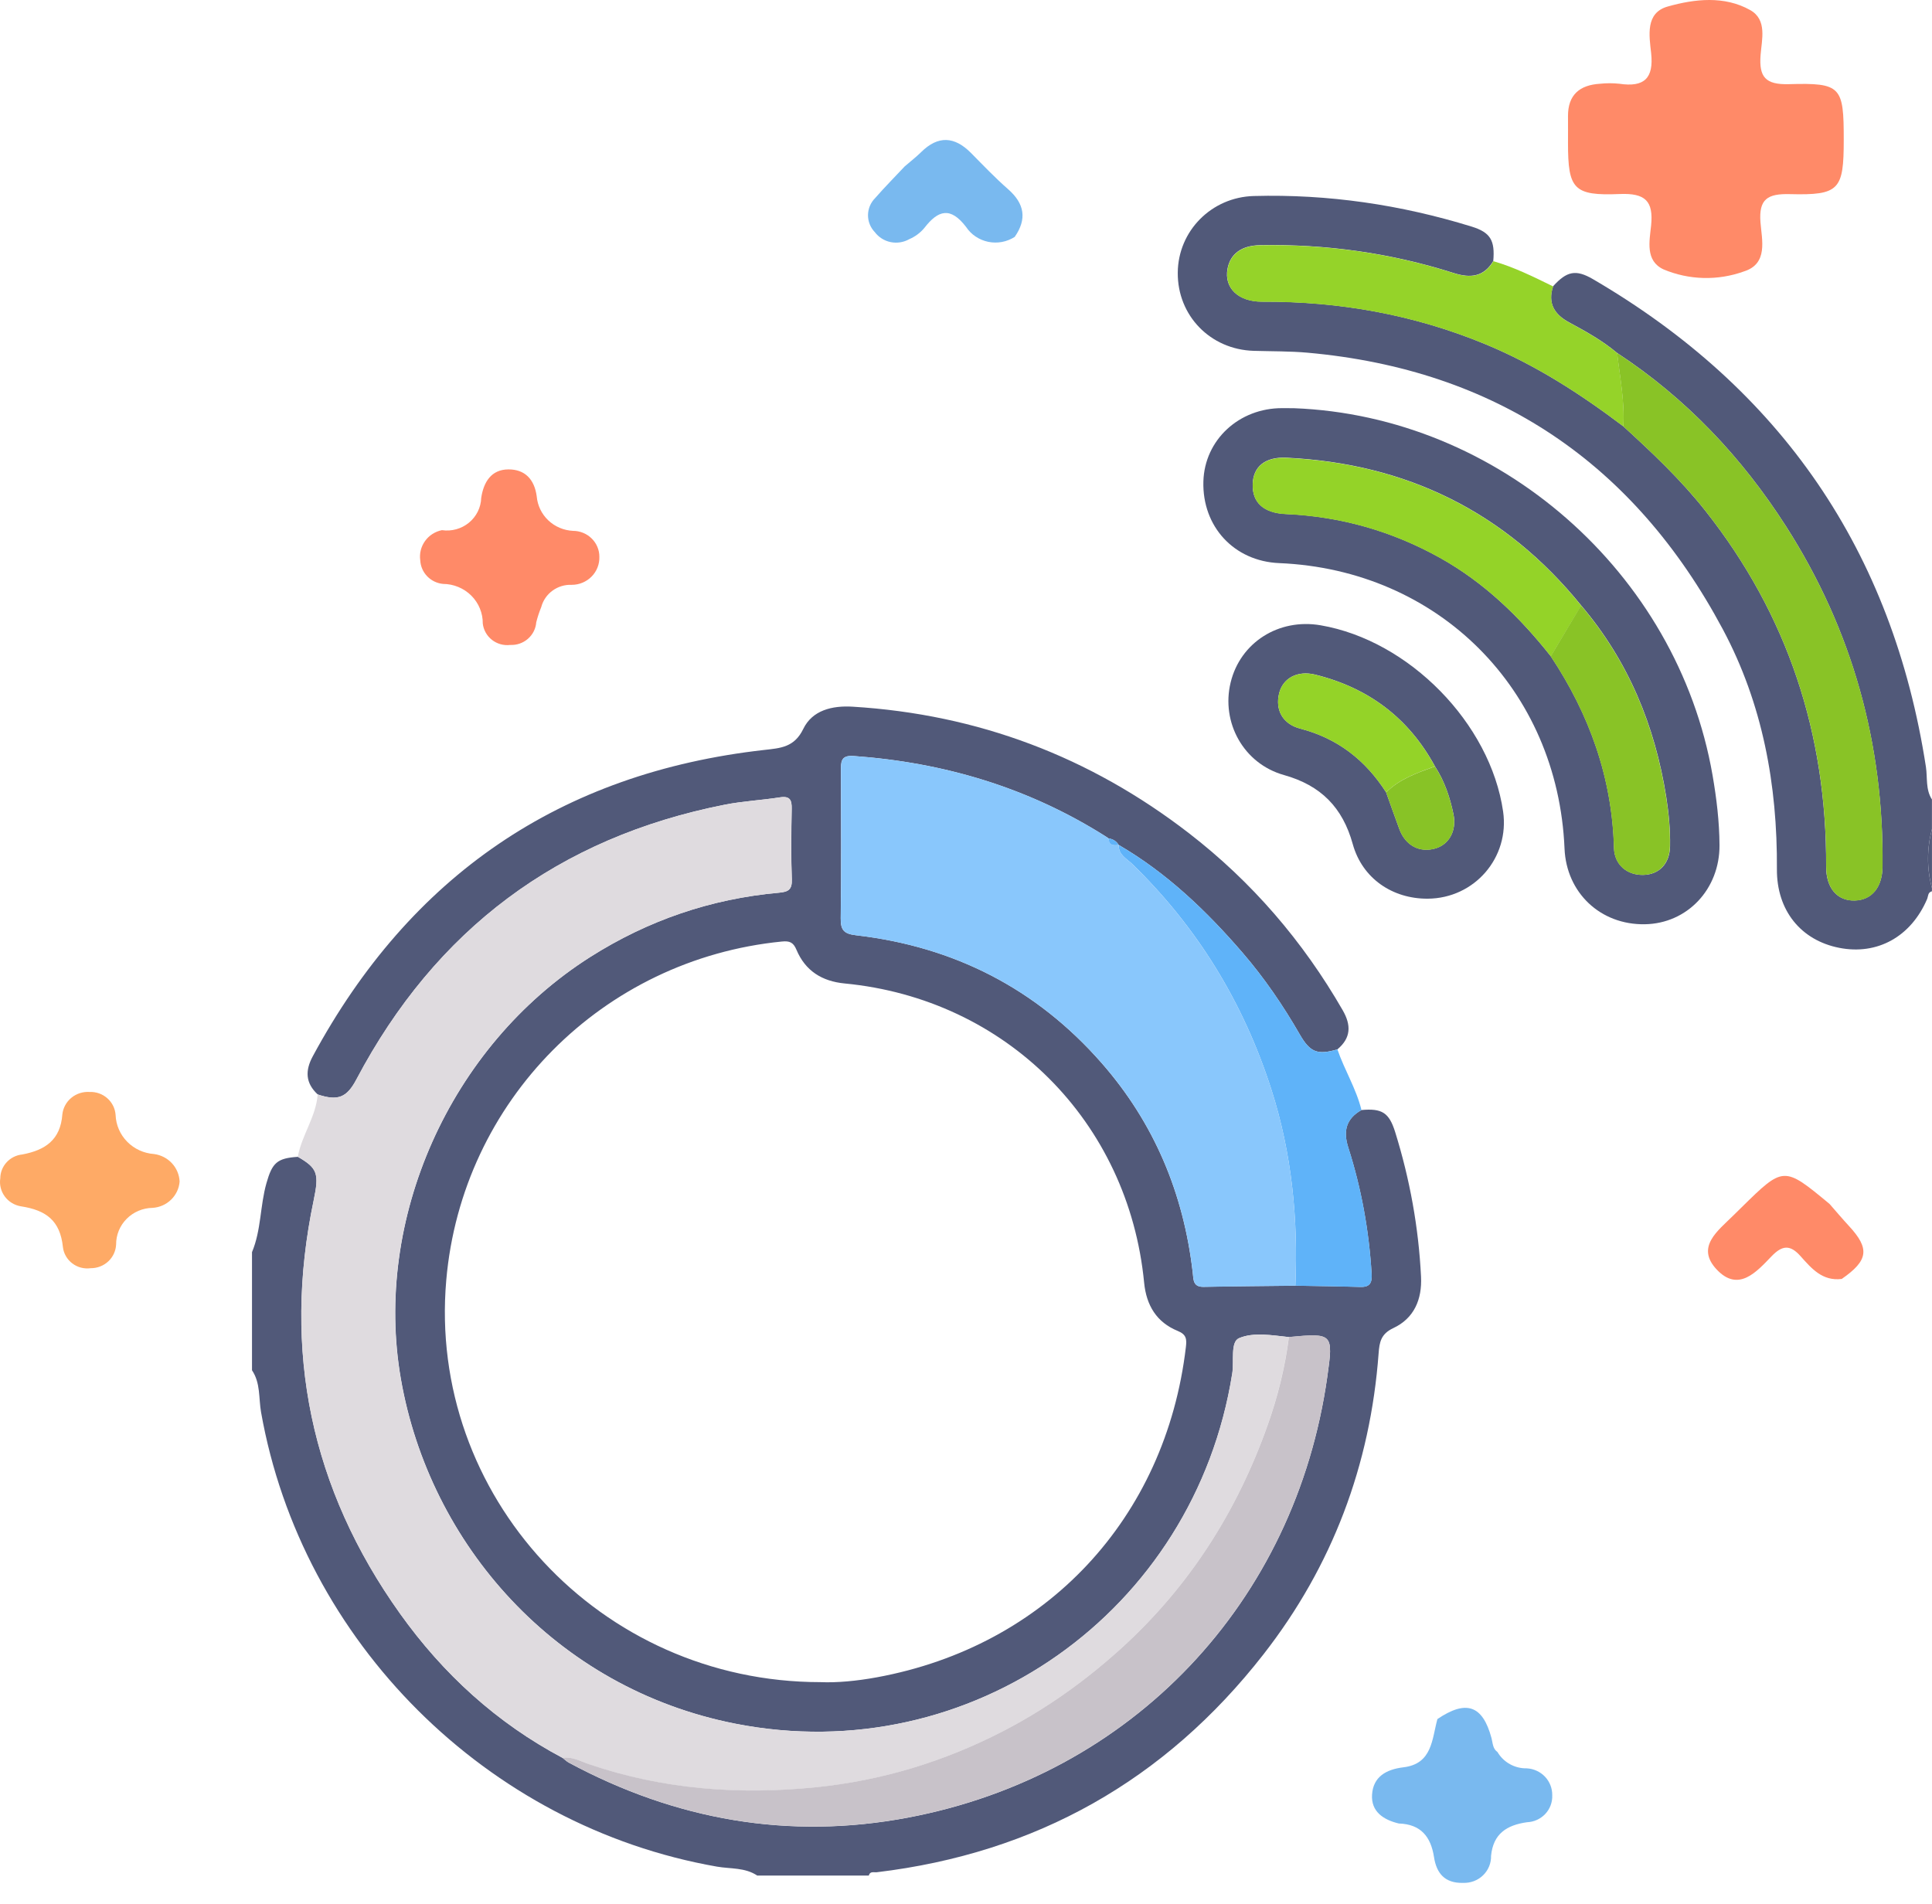 <svg width="69" height="68" viewBox="0 0 69 68" fill="none" xmlns="http://www.w3.org/2000/svg">
<path d="M49.957 65.131C49.401 64.998 48.963 64.703 49.002 64.099C49.043 63.468 49.495 63.2 50.122 63.124C51.157 63 51.139 62.118 51.336 61.401C52.364 60.705 52.951 60.906 53.267 62.077C53.316 62.257 53.306 62.455 53.482 62.579C53.587 62.759 53.74 62.908 53.923 63.01C54.107 63.113 54.316 63.165 54.527 63.161C54.776 63.174 55.011 63.282 55.181 63.462C55.35 63.642 55.442 63.88 55.437 64.126C55.442 64.247 55.422 64.368 55.38 64.482C55.337 64.596 55.272 64.701 55.188 64.79C55.104 64.879 55.003 64.951 54.891 65.002C54.779 65.053 54.657 65.081 54.534 65.086C53.816 65.189 53.331 65.492 53.252 66.284C53.256 66.413 53.232 66.542 53.183 66.662C53.134 66.782 53.06 66.891 52.966 66.982C52.872 67.073 52.76 67.144 52.637 67.19C52.514 67.236 52.383 67.257 52.251 67.252C51.593 67.269 51.302 66.9 51.215 66.333C51.102 65.606 50.748 65.156 49.957 65.131Z" fill="#79B9EF"/>
<path d="M65.776 45.681C65.082 45.768 64.692 45.3 64.305 44.867C63.932 44.448 63.652 44.475 63.27 44.871C62.732 45.43 62.085 46.169 61.31 45.343C60.551 44.535 61.357 43.959 61.905 43.413C61.997 43.322 62.091 43.231 62.183 43.14C63.703 41.644 63.703 41.644 65.342 43.003C65.572 43.266 65.797 43.532 66.034 43.789C66.785 44.6 66.728 45.021 65.776 45.681Z" fill="#FF8A68"/>
<path d="M6.415 42.2C6.397 42.445 6.289 42.676 6.111 42.849C5.933 43.023 5.697 43.127 5.447 43.142C5.099 43.148 4.767 43.288 4.524 43.533C4.28 43.778 4.145 44.107 4.147 44.449C4.137 44.678 4.037 44.895 3.868 45.053C3.699 45.211 3.474 45.299 3.24 45.297C3.125 45.313 3.007 45.306 2.894 45.277C2.781 45.248 2.675 45.196 2.582 45.126C2.49 45.056 2.412 44.968 2.355 44.868C2.297 44.769 2.26 44.658 2.247 44.544C2.149 43.598 1.649 43.225 0.748 43.087C0.516 43.049 0.309 42.923 0.171 42.736C0.033 42.548 -0.025 42.316 0.01 42.087C0.011 41.875 0.092 41.671 0.237 41.514C0.381 41.356 0.58 41.257 0.795 41.235C1.611 41.081 2.16 40.719 2.227 39.801C2.253 39.571 2.368 39.359 2.549 39.21C2.729 39.062 2.962 38.987 3.197 39.002C3.431 38.992 3.66 39.073 3.834 39.228C4.008 39.382 4.114 39.597 4.129 39.828C4.143 40.185 4.291 40.525 4.544 40.781C4.797 41.038 5.138 41.194 5.501 41.219C5.746 41.252 5.972 41.367 6.139 41.547C6.306 41.726 6.403 41.957 6.415 42.2Z" fill="#FEAA66"/>
<path d="M32.31 5.944C32.506 5.774 32.713 5.615 32.897 5.434C33.506 4.831 34.092 4.871 34.68 5.465C35.114 5.904 35.541 6.353 36.005 6.759C36.592 7.274 36.683 7.825 36.24 8.461C36.102 8.55 35.948 8.611 35.786 8.642C35.624 8.672 35.458 8.671 35.296 8.638C35.135 8.605 34.982 8.541 34.846 8.45C34.709 8.359 34.593 8.242 34.503 8.106C33.946 7.378 33.508 7.5 33.014 8.14C32.87 8.315 32.684 8.452 32.475 8.542C32.274 8.656 32.038 8.693 31.811 8.648C31.585 8.602 31.383 8.476 31.245 8.293C31.085 8.128 30.998 7.908 31 7.68C31.003 7.452 31.095 7.234 31.258 7.072C31.595 6.686 31.958 6.32 32.31 5.944Z" fill="#79B9EF"/>
<path d="M15.783 18.936C15.954 18.961 16.128 18.95 16.294 18.904C16.46 18.858 16.615 18.779 16.747 18.67C16.88 18.561 16.987 18.426 17.063 18.274C17.139 18.121 17.181 17.955 17.186 17.785C17.271 17.222 17.541 16.768 18.159 16.766C18.745 16.763 19.087 17.118 19.169 17.73C19.197 18.055 19.343 18.359 19.582 18.586C19.82 18.812 20.134 18.945 20.466 18.961C20.589 18.961 20.712 18.985 20.826 19.032C20.94 19.078 21.044 19.147 21.131 19.233C21.219 19.319 21.288 19.421 21.335 19.533C21.382 19.646 21.407 19.766 21.406 19.887C21.41 20.017 21.388 20.147 21.34 20.268C21.293 20.39 21.221 20.5 21.129 20.593C21.037 20.687 20.926 20.761 20.805 20.812C20.683 20.863 20.552 20.889 20.42 20.889C20.173 20.878 19.931 20.952 19.733 21.096C19.535 21.24 19.393 21.447 19.331 21.681C19.259 21.858 19.199 22.04 19.152 22.225C19.135 22.453 19.029 22.665 18.855 22.816C18.682 22.968 18.455 23.047 18.223 23.036C18.107 23.05 17.99 23.041 17.878 23.01C17.766 22.979 17.662 22.926 17.57 22.855C17.479 22.784 17.403 22.695 17.347 22.595C17.291 22.495 17.255 22.385 17.242 22.272C17.244 22.087 17.209 21.904 17.138 21.732C17.068 21.561 16.964 21.405 16.832 21.274C16.7 21.142 16.543 21.038 16.369 20.966C16.196 20.894 16.01 20.857 15.822 20.856C15.606 20.835 15.405 20.738 15.256 20.583C15.107 20.428 15.019 20.226 15.009 20.012C14.975 19.77 15.036 19.524 15.18 19.324C15.323 19.124 15.539 18.985 15.783 18.936Z" fill="#FF8A68"/>
<path d="M65.848 4.993C65.848 6.781 65.693 6.978 63.928 6.934C63.129 6.913 62.81 7.107 62.874 7.939C62.923 8.573 63.156 9.421 62.282 9.695C61.35 10.032 60.323 10.006 59.41 9.621C58.752 9.315 58.911 8.607 58.968 8.056C59.057 7.177 58.759 6.892 57.845 6.93C56.196 6.999 56.001 6.751 56 5.114C56 4.792 56.003 4.47 56 4.148C55.996 3.392 56.412 3.035 57.147 2.991C57.375 2.967 57.605 2.967 57.833 2.991C58.724 3.125 59.067 2.796 58.969 1.894C58.901 1.277 58.755 0.458 59.564 0.232C60.525 -0.038 61.583 -0.16 62.509 0.361C63.12 0.706 62.92 1.413 62.878 1.965C62.818 2.747 63.045 3.03 63.893 3.006C65.757 2.953 65.849 3.092 65.848 4.993Z" fill="#FF8A68"/>
<path d="M11.347 39.091C10.909 38.684 10.892 38.242 11.172 37.725C14.652 31.282 20.008 27.605 27.298 26.786C27.88 26.72 28.369 26.694 28.689 26.034C29.011 25.37 29.714 25.197 30.45 25.241C34.919 25.513 38.922 27.026 42.461 29.759C44.711 31.498 46.533 33.616 47.953 36.082C48.261 36.617 48.253 37.072 47.764 37.481C47.053 37.688 46.792 37.592 46.42 36.947C45.826 35.914 45.156 34.933 44.38 34.032C43.09 32.535 41.675 31.181 39.953 30.178L39.955 30.181C39.872 30.045 39.75 29.97 39.594 29.945L39.6 29.951C39.554 29.92 39.509 29.89 39.462 29.859C36.717 28.128 33.708 27.233 30.484 27.002C30.022 26.969 30.033 27.217 30.033 27.534C30.037 29.29 30.048 31.048 30.025 32.804C30.019 33.232 30.153 33.357 30.575 33.405C34.07 33.81 37.011 35.31 39.337 37.961C41.22 40.108 42.272 42.625 42.597 45.452C42.626 45.706 42.601 45.971 42.987 45.963C44.078 45.941 45.17 45.934 46.261 45.921C47.036 45.935 47.812 45.943 48.587 45.966C48.934 45.976 49.005 45.809 48.986 45.495C48.892 43.956 48.622 42.451 48.151 40.984C47.964 40.4 48.076 39.956 48.622 39.648C49.356 39.581 49.611 39.739 49.828 40.436C50.351 42.117 50.664 43.837 50.751 45.598C50.792 46.412 50.503 47.088 49.764 47.435C49.317 47.644 49.265 47.94 49.236 48.34C48.939 52.331 47.584 55.934 45.125 59.088C41.611 63.593 36.997 66.191 31.314 66.872C31.209 66.884 31.072 66.825 31.028 66.991C29.7 66.991 28.372 66.991 27.044 66.991C26.608 66.698 26.087 66.755 25.608 66.672C17.392 65.234 10.772 58.637 9.323 50.438C9.236 49.939 9.308 49.397 9 48.943C9 47.537 9 46.13 9 44.724C9.331 43.935 9.286 43.068 9.517 42.256C9.723 41.531 9.897 41.367 10.639 41.319C11.339 41.726 11.405 41.915 11.203 42.876C10.077 48.244 11.106 53.175 14.287 57.634C15.822 59.785 17.739 61.541 20.092 62.788C20.169 62.846 20.237 62.916 20.32 62.961C24.13 65.008 28.175 65.724 32.423 64.922C40.437 63.408 46.267 57.239 47.404 49.171C47.622 47.63 47.601 47.61 46.034 47.757C45.433 47.694 44.77 47.572 44.25 47.797C43.939 47.932 44.08 48.618 44.011 49.054C42.667 57.554 34.664 63.219 26.261 61.565C19.833 60.299 15.347 55.15 14.319 49.257C13.328 43.579 16.041 37.382 21.083 34.18C23.144 32.873 25.389 32.102 27.819 31.885C28.147 31.856 28.295 31.784 28.281 31.407C28.248 30.57 28.261 29.729 28.276 28.89C28.283 28.572 28.214 28.423 27.853 28.479C27.198 28.582 26.531 28.614 25.883 28.742C19.939 29.917 15.559 33.198 12.731 38.552C12.386 39.208 12.066 39.331 11.347 39.091ZM29.303 60.082C29.883 60.108 30.603 60.041 31.314 59.91C37.369 58.798 41.631 54.234 42.353 48.115C42.386 47.835 42.376 47.666 42.062 47.538C41.308 47.23 40.942 46.627 40.862 45.816C40.304 40.055 35.926 35.68 30.166 35.127C29.355 35.049 28.761 34.676 28.445 33.924C28.333 33.655 28.198 33.602 27.925 33.629C21.52 34.262 16.495 39.328 15.938 45.723C15.267 53.409 21.411 60.082 29.303 60.082Z" fill="#515979"/>
<path d="M55.467 10.225C55.956 9.685 56.278 9.613 56.892 9.971C63.614 13.894 67.594 19.688 68.783 27.392C68.842 27.78 68.766 28.198 68.998 28.555C68.998 28.906 68.998 29.258 68.998 29.609C68.816 30.312 68.808 31.015 68.998 31.718C68.998 31.757 68.998 31.796 68.998 31.835C68.848 31.868 68.867 32.013 68.825 32.112C68.25 33.456 67.048 34.124 65.684 33.854C64.319 33.584 63.452 32.523 63.461 31.046C63.48 28.034 62.952 25.139 61.527 22.472C58.359 16.542 53.431 13.205 46.705 12.598C46.064 12.541 45.419 12.55 44.775 12.531C43.227 12.485 42.05 11.274 42.063 9.738C42.075 8.249 43.267 7.041 44.781 7.001C47.436 6.929 50.028 7.312 52.561 8.094C53.228 8.301 53.397 8.585 53.331 9.324C52.989 9.894 52.513 9.941 51.917 9.752C49.669 9.036 47.359 8.713 44.998 8.757C44.342 8.769 43.938 9.065 43.839 9.602C43.714 10.286 44.225 10.777 45.074 10.774C47.838 10.76 50.505 11.238 53.064 12.299C54.844 13.036 56.445 14.069 57.974 15.225C59.011 16.172 60.03 17.134 60.905 18.242C63.85 21.966 65.239 26.216 65.219 30.948C65.216 31.723 65.619 32.184 66.247 32.163C66.853 32.143 67.225 31.69 67.233 30.953C67.281 26.566 66.156 22.504 63.791 18.806C62.206 16.329 60.22 14.226 57.752 12.605C57.23 12.166 56.636 11.836 56.039 11.514C55.506 11.227 55.269 10.828 55.467 10.225Z" fill="#515979"/>
<path d="M68.999 31.718C68.809 31.015 68.817 30.312 68.999 29.609C68.999 30.312 68.999 31.015 68.999 31.718Z" fill="#515979"/>
<path d="M20.09 62.786C17.737 61.538 15.819 59.782 14.285 57.632C11.104 53.175 10.074 48.244 11.201 42.875C11.402 41.912 11.338 41.723 10.637 41.317C10.774 40.544 11.288 39.889 11.345 39.091C12.063 39.33 12.382 39.208 12.727 38.553C15.557 33.199 19.935 29.917 25.879 28.743C26.527 28.615 27.195 28.584 27.849 28.481C28.21 28.423 28.279 28.573 28.273 28.892C28.257 29.731 28.244 30.571 28.277 31.409C28.291 31.785 28.143 31.857 27.815 31.887C25.385 32.105 23.14 32.874 21.079 34.182C16.037 37.383 13.324 43.581 14.315 49.258C15.343 55.151 19.829 60.301 26.257 61.566C34.66 63.221 42.663 57.556 44.007 49.055C44.076 48.618 43.935 47.933 44.246 47.799C44.766 47.574 45.429 47.696 46.03 47.758C45.893 48.841 45.627 49.897 45.265 50.92C44.174 53.995 42.476 56.667 40.043 58.877C38.751 60.052 37.352 61.047 35.805 61.844C33.712 62.924 31.501 63.599 29.148 63.839C26.384 64.122 23.682 63.917 21.041 63.021C20.735 62.911 20.438 62.73 20.09 62.786Z" fill="#DFDBDF"/>
<path d="M46.208 14.58C53.518 14.855 59.906 20.449 61.162 27.686C61.306 28.516 61.406 29.347 61.411 30.187C61.42 31.759 60.258 32.989 58.742 33.012C57.159 33.037 55.943 31.89 55.876 30.309C55.636 24.619 51.37 20.351 45.686 20.113C44.078 20.046 42.932 18.812 42.978 17.195C43.02 15.714 44.25 14.573 45.795 14.578C45.934 14.58 46.07 14.58 46.208 14.58ZM55.387 23.441C56.765 25.516 57.578 27.775 57.643 30.286C57.659 30.883 58.104 31.259 58.681 31.25C59.258 31.24 59.633 30.85 59.645 30.226C59.656 29.64 59.601 29.058 59.511 28.478C59.108 25.922 58.157 23.61 56.47 21.624C53.758 18.281 50.231 16.555 45.947 16.348C45.182 16.311 44.754 16.669 44.739 17.298C44.722 17.957 45.137 18.325 45.925 18.359C47.886 18.446 49.722 18.97 51.437 19.927C53.014 20.81 54.278 22.038 55.387 23.441Z" fill="#515979"/>
<path d="M50.99 32.099C49.729 32.106 48.652 31.375 48.312 30.147C47.949 28.836 47.172 28.052 45.858 27.683C44.41 27.277 43.605 25.801 43.951 24.378C44.296 22.948 45.668 22.076 47.166 22.334C50.324 22.876 53.227 25.837 53.682 28.982C53.921 30.63 52.662 32.089 50.99 32.099ZM49.504 28.299C49.66 28.736 49.815 29.174 49.976 29.61C50.193 30.199 50.699 30.469 51.268 30.302C51.754 30.16 52.026 29.665 51.912 29.096C51.788 28.485 51.591 27.899 51.248 27.371C50.31 25.643 48.871 24.565 46.972 24.096C46.33 23.937 45.812 24.228 45.682 24.77C45.541 25.357 45.807 25.86 46.437 26.024C47.773 26.371 48.769 27.151 49.504 28.299Z" fill="#515979"/>
<path d="M57.977 15.23C56.449 14.074 54.848 13.041 53.068 12.303C50.508 11.243 47.841 10.765 45.077 10.779C44.229 10.783 43.718 10.293 43.843 9.607C43.941 9.069 44.346 8.774 45.002 8.762C47.363 8.718 49.673 9.041 51.921 9.757C52.516 9.946 52.993 9.899 53.335 9.329C54.082 9.544 54.774 9.89 55.469 10.23C55.271 10.833 55.508 11.232 56.044 11.521C56.64 11.843 57.233 12.172 57.757 12.611C57.857 13.482 58.029 14.345 57.977 15.23Z" fill="#95D329"/>
<path d="M48.624 39.649C48.077 39.957 47.966 40.4 48.154 40.985C48.624 42.452 48.894 43.956 48.988 45.495C49.007 45.809 48.937 45.976 48.59 45.967C47.815 45.945 47.038 45.936 46.263 45.922C46.365 43.538 46.138 41.193 45.405 38.911C44.413 35.821 42.772 33.131 40.441 30.864C40.243 30.672 39.938 30.533 39.954 30.18C41.676 31.181 43.091 32.537 44.38 34.034C45.158 34.935 45.827 35.916 46.421 36.949C46.791 37.593 47.054 37.688 47.765 37.483C48.016 38.218 48.438 38.886 48.624 39.649Z" fill="#5FB3F9"/>
<path d="M39.954 30.181C39.94 30.534 40.245 30.673 40.441 30.865C42.773 33.132 44.413 35.824 45.406 38.913C46.138 41.193 46.365 43.538 46.263 45.923C45.173 45.935 44.081 45.943 42.99 45.965C42.604 45.973 42.629 45.707 42.599 45.454C42.274 42.626 41.223 40.109 39.34 37.963C37.013 35.311 34.073 33.812 30.578 33.407C30.156 33.358 30.023 33.233 30.027 32.805C30.051 31.049 30.04 29.292 30.035 27.536C30.034 27.218 30.024 26.97 30.487 27.003C33.712 27.236 36.721 28.129 39.465 29.86C39.51 29.892 39.556 29.921 39.602 29.953L39.596 29.946C39.601 30.201 39.771 30.204 39.957 30.182L39.954 30.181Z" fill="#89C7FC"/>
<path d="M20.09 62.786C20.44 62.73 20.737 62.911 21.044 63.016C23.685 63.913 26.388 64.116 29.151 63.835C31.504 63.594 33.713 62.921 35.809 61.84C37.354 61.043 38.752 60.047 40.046 58.873C42.479 56.662 44.176 53.989 45.268 50.916C45.632 49.892 45.896 48.836 46.033 47.754C47.602 47.607 47.621 47.627 47.404 49.168C46.266 57.235 40.437 63.407 32.423 64.919C28.173 65.722 24.127 65.005 20.32 62.958C20.235 62.916 20.165 62.846 20.09 62.786Z" fill="#C8C2C9"/>
<path d="M39.955 30.181C39.769 30.203 39.598 30.201 39.594 29.945C39.75 29.969 39.873 30.044 39.955 30.181Z" fill="#5FB3F9"/>
<path d="M39.602 29.952C39.557 29.92 39.512 29.891 39.465 29.859C39.51 29.891 39.557 29.92 39.602 29.952Z" fill="#5FB3F9"/>
<path d="M57.976 15.229C58.027 14.345 57.854 13.481 57.754 12.609C60.224 14.231 62.21 16.334 63.793 18.81C66.159 22.508 67.284 26.57 67.235 30.957C67.227 31.693 66.855 32.148 66.249 32.168C65.621 32.188 65.218 31.727 65.221 30.953C65.241 26.222 63.852 21.971 60.907 18.246C60.034 17.139 59.013 16.176 57.976 15.229Z" fill="#89C326"/>
<path d="M55.387 23.444C54.278 22.041 53.014 20.813 51.437 19.933C49.721 18.976 47.886 18.452 45.925 18.365C45.137 18.329 44.723 17.963 44.739 17.304C44.754 16.674 45.182 16.317 45.947 16.354C50.231 16.561 53.757 18.285 56.47 21.63C56.109 22.233 55.748 22.839 55.387 23.444Z" fill="#94D328"/>
<path d="M55.383 23.442C55.744 22.836 56.105 22.231 56.465 21.625C58.153 23.611 59.103 25.923 59.506 28.479C59.598 29.058 59.651 29.641 59.64 30.227C59.628 30.851 59.253 31.241 58.676 31.25C58.1 31.26 57.654 30.885 57.639 30.287C57.573 27.776 56.761 25.518 55.383 23.442Z" fill="#89C326"/>
<path d="M49.504 28.302C48.77 27.154 47.773 26.374 46.436 26.026C45.806 25.861 45.541 25.358 45.681 24.771C45.811 24.229 46.33 23.94 46.972 24.098C48.87 24.566 50.309 25.644 51.246 27.372C50.623 27.6 49.99 27.814 49.504 28.302Z" fill="#94D328"/>
<path d="M49.504 28.303C49.99 27.816 50.623 27.602 51.248 27.375C51.591 27.903 51.79 28.489 51.911 29.1C52.026 29.669 51.754 30.164 51.268 30.306C50.699 30.473 50.191 30.203 49.976 29.614C49.815 29.178 49.66 28.741 49.504 28.303Z" fill="#88C326"/>
</svg>
